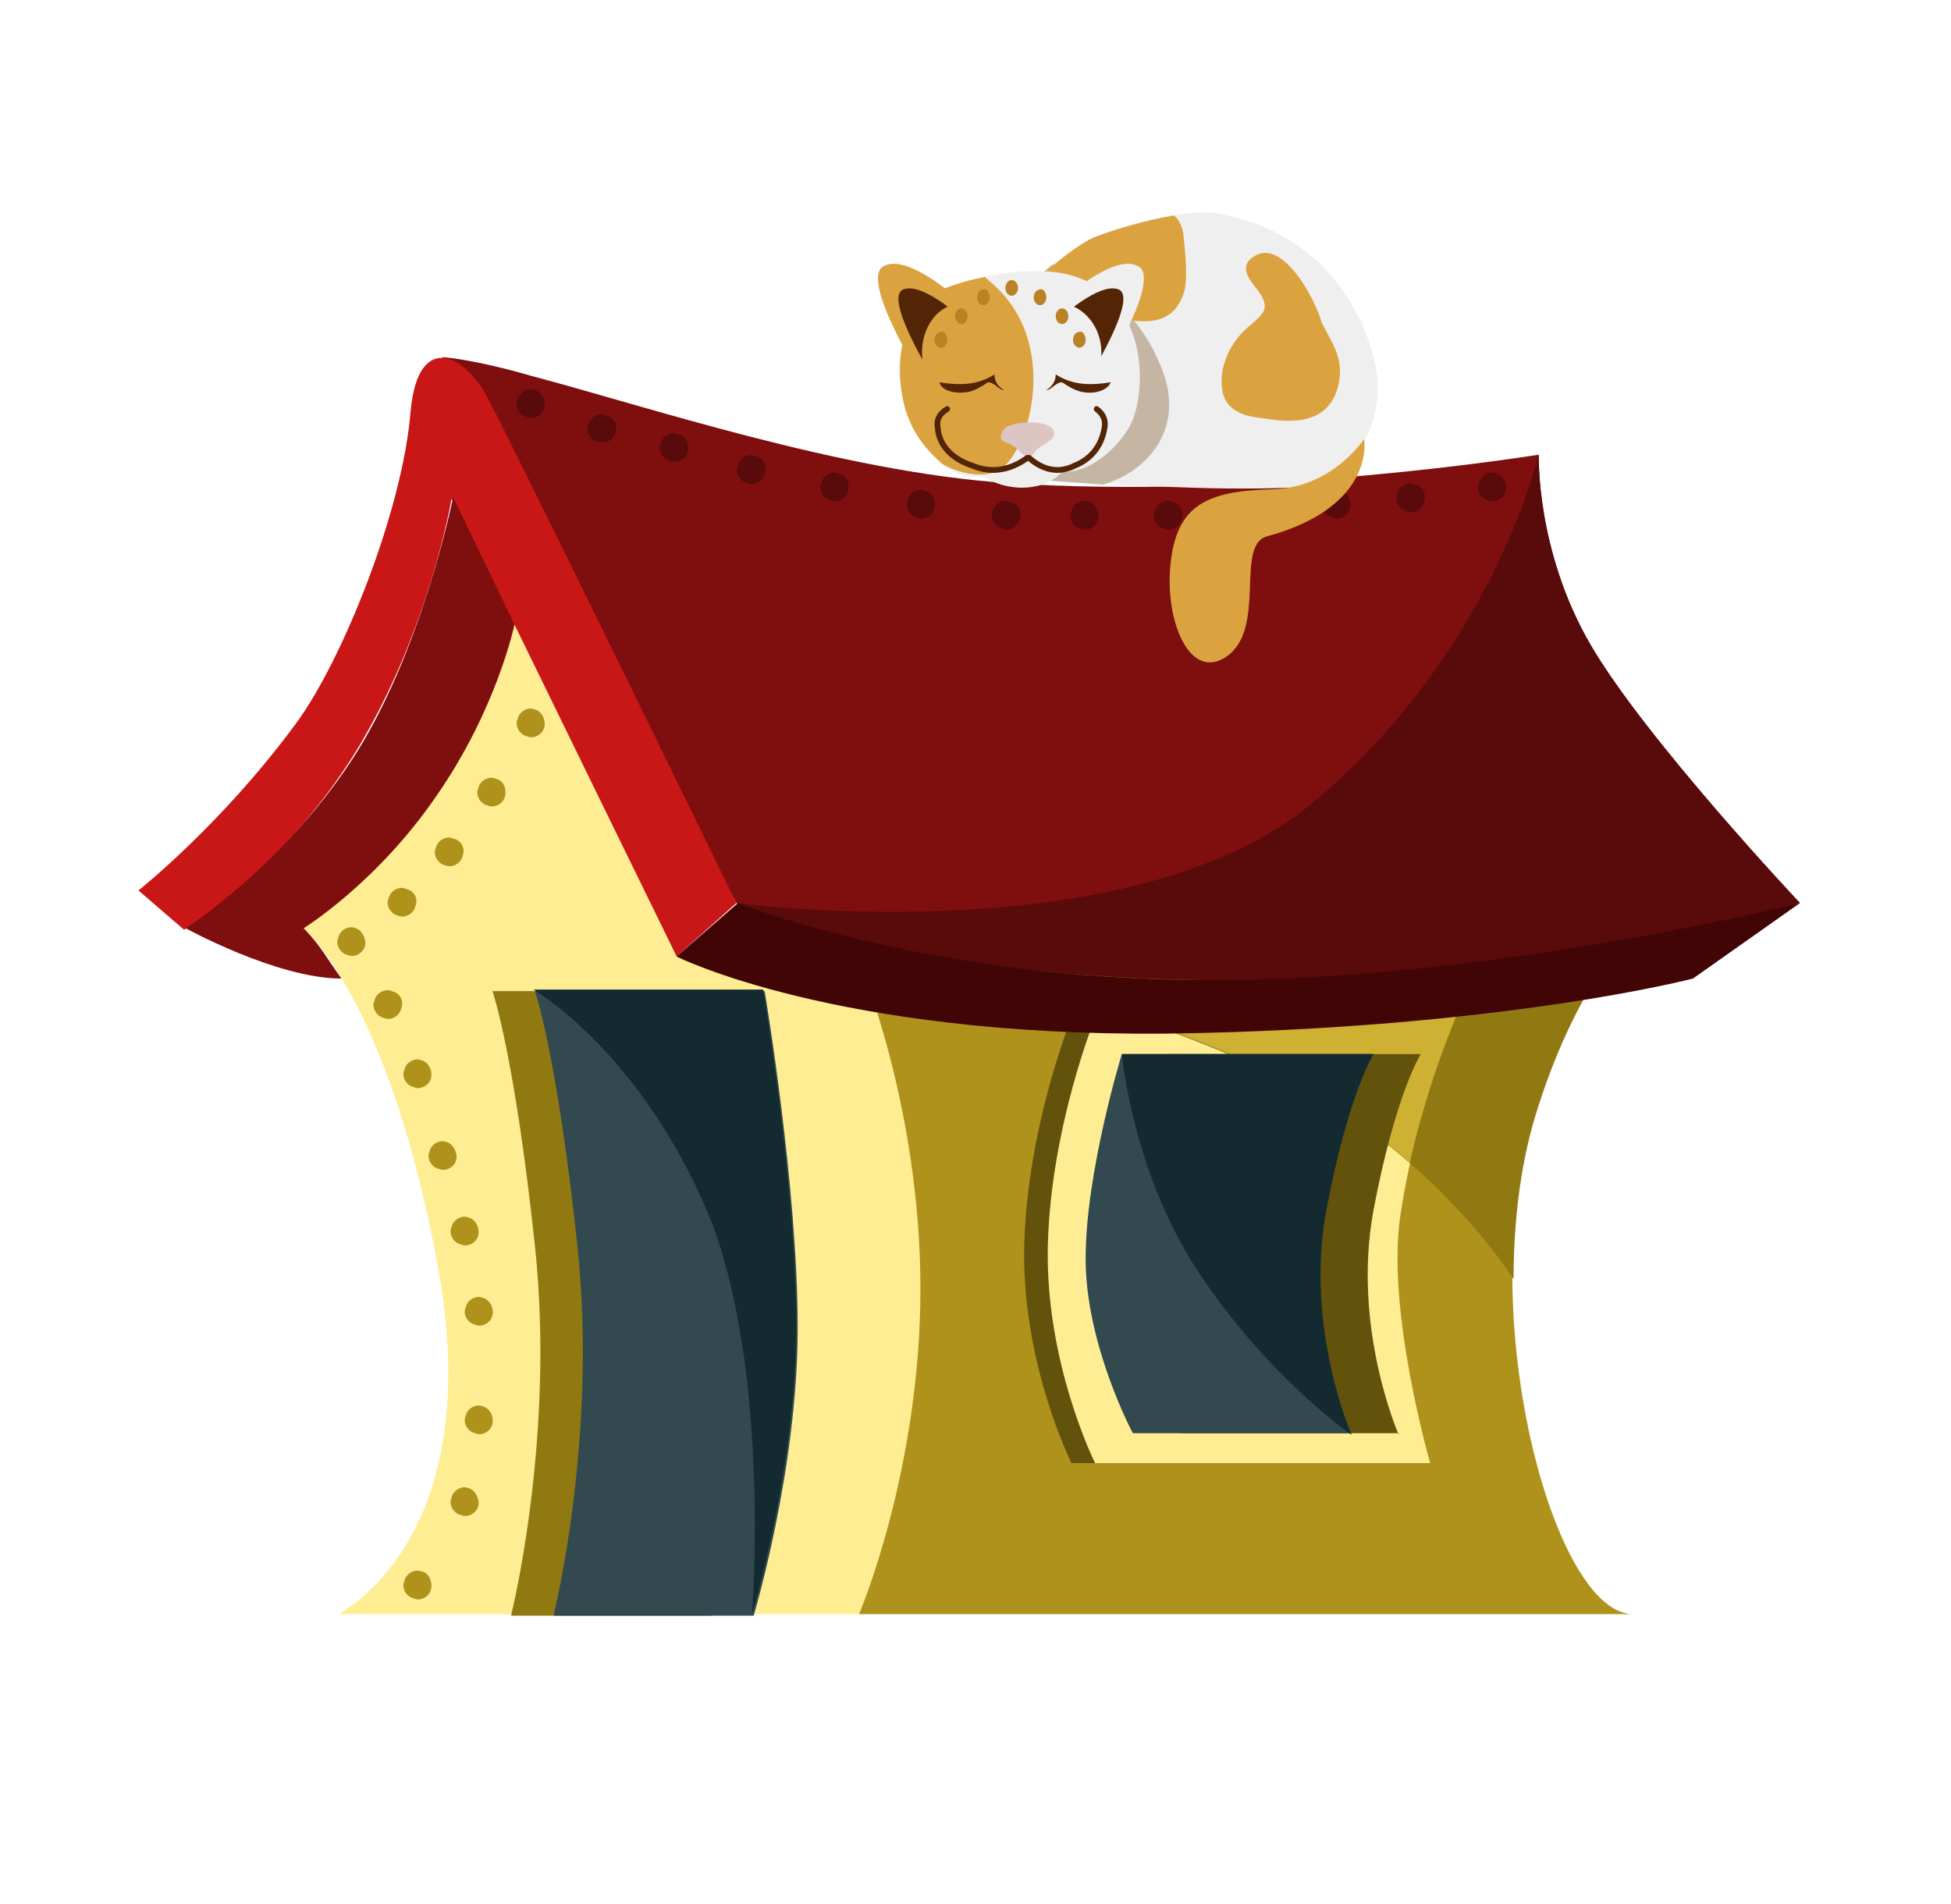 <?xml version="1.0" encoding="utf-8"?>
<!-- Generator: Adobe Illustrator 22.1.0, SVG Export Plug-In . SVG Version: 6.00 Build 0)  -->
<svg version="1.1" id="Layer_1" xmlns="http://www.w3.org/2000/svg" xmlns:xlink="http://www.w3.org/1999/xlink" x="0px" y="0px"
	 viewBox="0 0 124 121" style="enable-background:new 0 0 124 121;" xml:space="preserve">
<style type="text/css">
	.st0{fill:#AF921B;}
	.st1{fill:#63520C;}
	.st2{fill:#FFED94;}
	.st3{fill:#917912;}
	.st4{fill:#CEB032;}
	.st5{fill:#7F0E0E;}
	.st6{fill:#590A0A;}
	.st7{fill:#C91717;}
	.st8{fill:#31494F;}
	.st9{fill:#132A30;}
	.st10{fill:#420505;}
	.st11{fill:#EFEFEF;}
	.st12{fill:#C5B6A4;}
	.st13{fill:#DBA340;}
	.st14{fill:#532506;}
	.st15{fill:#DDC5C3;}
	.st16{fill:none;stroke:#532506;stroke-width:0.365;stroke-linecap:round;stroke-linejoin:round;stroke-miterlimit:10;}
	.st17{fill:#BA8125;}
</style>
<path class="st0" d="M103.8,59.1H54.6v43.5l49.2,0c-5.1,0-10.1-19-6.4-31.4C100.1,62.5,103.8,59.1,103.8,59.1z"/>
<path class="st1" d="M68.1,93c0,0-3.2-6.4-3-13.9c0.2-7.5,3-14.4,3-14.4l23-0.2c0,0-2.6,5.9-3.6,12.8C86.6,83.3,89.4,93,89.4,93
	H68.1z"/>
<path class="st2" d="M69.6,93c0,0-3.2-6.4-3-13.9s3-14.4,3-14.4l23-0.2c0,0-2.6,5.9-3.6,12.8C88.1,83.3,90.9,93,90.9,93H69.6z"/>
<path class="st3" d="M103.8,59.1H54.6c0,0,19.2,5.4,28,10c8.8,4.6,13.6,12.2,13.6,12.2c0-3.5,0.4-7,1.3-10.1
	C100.1,62.5,103.8,59.1,103.8,59.1z"/>
<path class="st4" d="M72.2,64.7c3.9,1.4,7.7,2.9,10.4,4.4c2.7,1.4,5.1,3.1,7,4.8c1.2-5.3,3-9.4,3-9.4L72.2,64.7z"/>
<path class="st5" d="M28.1,22.7l18.7,34.7c0,0,11,4.9,31.2,4.9s36.4-4.9,36.4-4.9S104.6,47,101.1,41c-3.5-6-3.3-12.1-3.3-12.1
	S80,31.8,64,30.7c-10.5-0.7-23-4.9-30.2-6.8C30,22.8,28.1,22.7,28.1,22.7z"/>
<path class="st6" d="M46.8,57.4c0,0,11,4.9,31.2,4.9s36.4-4.9,36.4-4.9S104.6,47,101.1,41c-3.5-6-3.3-12.1-3.3-12.1
	s-3,12.9-14.7,22.4C71.3,60.7,46.8,57.4,46.8,57.4z"/>
<path class="st7" d="M43,60.8l3.8-3.4c0,0-14.2-29.1-15.7-31.9c-1.4-2.9-4.5-4.6-5,0.6c-0.5,6.4-4.4,16-7.3,19.9
	c-4.7,6.4-10,10.6-10,10.6l2.9,2.5c0,0,6.1-3.6,10.9-11.3c4.7-7.7,6.1-16.1,6.1-16.1L43,60.8z"/>
<path class="st2" d="M21.5,102.6c0,0,9.4-4.6,6.4-21.7C24.8,63.6,19.3,59,19.3,59l13.4-19.3L43,60.8l11.6,0.3c0,0,3.9,9.2,3.9,20.8
	s-3.9,20.7-3.9,20.7H21.5z"/>
<path class="st3" d="M32.5,102.6c0,0,2.8-11.2,1.5-23.4s-2.7-16.2-2.7-16.2h14.6c0,0,2.1,12.4,2.1,21.4c0,9-2.8,18.3-2.8,18.3H32.5z
	"/>
<path class="st8" d="M35.2,102.6c0,0,2.8-11.2,1.5-23.4c-1.3-12.2-2.7-16.2-2.7-16.2h14.6c0,0,2.1,12.4,2.1,21.4
	c0,9-2.8,18.3-2.8,18.3H35.2z"/>
<path class="st9" d="M33.9,62.9h14.6c0,0,2.1,12.4,2.1,21.4c0,9-2.8,18.3-2.8,18.3s1.3-16.7-3.2-26.4C40.2,66.5,33.9,62.9,33.9,62.9
	z"/>
<g>
	<path class="st1" d="M88.9,91.2c0,0-3-6.8-1.6-14.3c1.4-7.4,3-9.9,3-9.9H74.3c0,0-2.3,7.5-2.3,13c0,5.5,3,11.1,3,11.1H88.9z"/>
	<path class="st8" d="M85.9,91.2c0,0-3-6.8-1.6-14.3c1.4-7.4,3-9.9,3-9.9H71.3c0,0-2.3,7.5-2.3,13c0,5.5,3,11.1,3,11.1H85.9z"/>
	<path class="st9" d="M85.9,91.2c0,0-3-6.8-1.6-14.3c1.4-7.4,3-9.9,3-9.9H71.3c0,0,0.7,7.8,5.1,14.2C80.8,87.7,85.9,91.2,85.9,91.2z
		"/>
</g>
<path class="st5" d="M19.3,59c0,0,0.7,0.7,1.3,1.6c0.6,0.9,1.1,1.6,1.1,1.6c-4.1,0-9.9-3.2-9.9-3.2s6-3.8,10.5-10.6
	c4.5-6.8,6.5-16.8,6.5-16.8l3.9,8.1c0,0-1.1,5.3-4.9,10.8C24,56.1,19.3,59,19.3,59z"/>
<path class="st10" d="M114.4,57.4c0,0-19.4,4.9-37.4,4.9s-30.1-4.9-30.1-4.9L43,60.8c0,0,10.1,5.1,31.2,4.9
	c21.2-0.3,33.4-3.5,33.4-3.5L114.4,57.4z"/>
<path class="st6" d="M43.7,28.7c-0.1,0.5-0.7,0.8-1.1,0.6c-0.5-0.1-0.8-0.7-0.6-1.1c0.1-0.5,0.7-0.8,1.1-0.6
	C43.6,27.7,43.8,28.2,43.7,28.7z"/>
<path class="st6" d="M53.9,31.2c-0.1,0.5-0.7,0.8-1.1,0.6c-0.5-0.1-0.8-0.7-0.6-1.1c0.1-0.5,0.7-0.8,1.1-0.6
	C53.8,30.2,54,30.7,53.9,31.2z"/>
<path class="st6" d="M64.8,33c-0.1,0.5-0.7,0.8-1.1,0.6c-0.5-0.1-0.8-0.7-0.6-1.1c0.1-0.5,0.7-0.8,1.1-0.6C64.7,32,65,32.5,64.8,33z
	"/>
<path class="st6" d="M75.1,33c-0.1,0.5-0.7,0.8-1.1,0.6c-0.5-0.1-0.8-0.7-0.6-1.1c0.1-0.5,0.7-0.8,1.1-0.6C75,32,75.3,32.5,75.1,33z
	"/>
<path class="st6" d="M69.8,33c-0.1,0.5-0.7,0.8-1.1,0.6c-0.5-0.1-0.8-0.7-0.6-1.1c0.1-0.5,0.7-0.8,1.1-0.6
	C69.6,32,69.9,32.5,69.8,33z"/>
<path class="st6" d="M80.5,33c-0.1,0.5-0.7,0.8-1.1,0.6c-0.5-0.1-0.8-0.7-0.6-1.1c0.1-0.5,0.7-0.8,1.1-0.6
	C80.4,32,80.6,32.5,80.5,33z"/>
<path class="st6" d="M85.8,32.3c-0.1,0.5-0.7,0.8-1.1,0.6c-0.5-0.1-0.8-0.7-0.6-1.1c0.1-0.5,0.7-0.8,1.1-0.6
	C85.7,31.3,85.9,31.9,85.8,32.3z"/>
<path class="st6" d="M90.5,31.9c-0.1,0.5-0.7,0.8-1.1,0.6c-0.5-0.1-0.8-0.7-0.6-1.1c0.1-0.5,0.7-0.8,1.1-0.6
	C90.4,30.9,90.7,31.4,90.5,31.9z"/>
<path class="st6" d="M95.7,31.2c-0.1,0.5-0.7,0.8-1.1,0.6c-0.5-0.1-0.8-0.7-0.6-1.1c0.1-0.5,0.7-0.8,1.1-0.6
	C95.5,30.2,95.8,30.7,95.7,31.2z"/>
<path class="st6" d="M34.6,25.9c-0.1,0.5-0.7,0.8-1.1,0.6c-0.5-0.1-0.8-0.7-0.6-1.1c0.1-0.5,0.7-0.8,1.1-0.6
	C34.4,24.9,34.7,25.4,34.6,25.9z"/>
<path class="st6" d="M39.1,27.5C39,28,38.5,28.2,38,28.1c-0.5-0.1-0.8-0.7-0.6-1.1c0.1-0.5,0.7-0.8,1.1-0.6
	C39,26.5,39.3,27,39.1,27.5z"/>
<path class="st0" d="M23.2,60.1c-0.1,0.5-0.7,0.8-1.1,0.6c-0.5-0.1-0.8-0.7-0.6-1.1c0.1-0.5,0.7-0.8,1.1-0.6
	C23,59.1,23.3,59.7,23.2,60.1z"/>
<path class="st0" d="M26.4,57.6c-0.1,0.5-0.7,0.8-1.1,0.6c-0.5-0.1-0.8-0.7-0.6-1.1c0.1-0.5,0.7-0.8,1.1-0.6
	C26.3,56.6,26.6,57.1,26.4,57.6z"/>
<path class="st0" d="M29.4,54.4c-0.1,0.5-0.7,0.8-1.1,0.6c-0.5-0.1-0.8-0.7-0.6-1.1c0.1-0.5,0.7-0.8,1.1-0.6
	C29.3,53.4,29.6,53.9,29.4,54.4z"/>
<path class="st0" d="M32.1,50.6c-0.1,0.5-0.7,0.8-1.1,0.6c-0.5-0.1-0.8-0.7-0.6-1.1c0.1-0.5,0.7-0.8,1.1-0.6
	C32,49.6,32.2,50.1,32.1,50.6z"/>
<path class="st0" d="M34.6,46.2c-0.1,0.5-0.7,0.8-1.1,0.6c-0.5-0.1-0.8-0.7-0.6-1.1c0.1-0.5,0.7-0.8,1.1-0.6
	C34.4,45.2,34.7,45.7,34.6,46.2z"/>
<path class="st0" d="M27.4,68.5c-0.1,0.5-0.7,0.8-1.1,0.6c-0.5-0.1-0.8-0.7-0.6-1.1c0.1-0.5,0.7-0.8,1.1-0.6
	C27.2,67.5,27.5,68,27.4,68.5z"/>
<path class="st0" d="M31.3,83.6c-0.1,0.5-0.7,0.8-1.1,0.6c-0.5-0.1-0.8-0.7-0.6-1.1c0.1-0.5,0.7-0.8,1.1-0.6
	C31.1,82.6,31.4,83.1,31.3,83.6z"/>
<path class="st0" d="M31.3,90.5c-0.1,0.5-0.7,0.8-1.1,0.6c-0.5-0.1-0.8-0.7-0.6-1.1c0.1-0.5,0.7-0.8,1.1-0.6
	C31.1,89.5,31.4,90,31.3,90.5z"/>
<path class="st0" d="M30.4,95.7c-0.1,0.5-0.7,0.8-1.1,0.6c-0.5-0.1-0.8-0.7-0.6-1.1c0.1-0.5,0.7-0.8,1.1-0.6
	C30.2,94.7,30.5,95.3,30.4,95.7z"/>
<path class="st0" d="M27.4,101c-0.1,0.5-0.7,0.8-1.1,0.6c-0.5-0.1-0.8-0.7-0.6-1.1c0.1-0.5,0.7-0.8,1.1-0.6
	C27.2,99.9,27.5,100.5,27.4,101z"/>
<path class="st0" d="M25.5,64.1c-0.1,0.5-0.7,0.8-1.1,0.6c-0.5-0.1-0.8-0.7-0.6-1.1c0.1-0.5,0.7-0.8,1.1-0.6
	C25.4,63.1,25.7,63.6,25.5,64.1z"/>
<path class="st0" d="M30.4,78.5c-0.1,0.5-0.7,0.8-1.1,0.6c-0.5-0.1-0.8-0.7-0.6-1.1c0.1-0.5,0.7-0.8,1.1-0.6
	C30.2,77.5,30.5,78,30.4,78.5z"/>
<path class="st0" d="M29,73.7c-0.1,0.5-0.7,0.8-1.1,0.6c-0.5-0.1-0.8-0.7-0.6-1.1c0.1-0.5,0.7-0.8,1.1-0.6
	C28.8,72.7,29.1,73.3,29,73.7z"/>
<path class="st6" d="M48.6,30.1c-0.1,0.5-0.7,0.8-1.1,0.6c-0.5-0.1-0.8-0.7-0.6-1.1c0.1-0.5,0.7-0.8,1.1-0.6
	C48.5,29,48.8,29.6,48.6,30.1z"/>
<path class="st6" d="M59.4,32.3c-0.1,0.5-0.7,0.8-1.1,0.6c-0.5-0.1-0.8-0.7-0.6-1.1c0.1-0.5,0.7-0.8,1.1-0.6
	C59.3,31.3,59.5,31.9,59.4,32.3z"/>
<g>
	<path class="st11" d="M63.6,20.9c0.2-1.8,4.7-5.4,5.9-5.8c2.1-0.9,5.9-1.9,8.1-1.5c4.2,0.8,8,3.5,9.6,8.7c1.5,5-1.9,8.6-5.2,8.7
		c-5.3,0.2-10.7-0.2-15.9-0.5c-0.8,0-1.2,0.2-1.7-0.8c-0.8-1.6-0.4-4.2-0.3-6C64,21.9,63.3,22.5,63.6,20.9"/>
	<path class="st12" d="M70.1,30.8c2.8-0.8,5.2-3.5,3.8-7.2c-1.3-3.5-3.9-5.7-7-6.8c-1.6,1.3-3.3,3.1-3.4,4.1c-0.3,1.6,0.5,1,0.4,2.8
		c-0.1,1.8-0.5,4.4,0.3,6c0.5,1,0.8,0.8,1.7,0.8C67.3,30.6,68.7,30.7,70.1,30.8z"/>
	<path class="st13" d="M69.9,20.1c1.8,0.1,4.6,1.3,5.4-1.7c0.2-1,0-2.6-0.1-3.6c-0.1-0.5-0.3-0.9-0.6-1.1c-1.8,0.3-3.8,0.9-5.1,1.4
		c-0.7,0.3-2.4,1.5-3.8,2.9c0,0.2-0.1,0.4-0.1,0.6C65.6,21.1,68.7,20,69.9,20.1z"/>
	<path class="st13" d="M84,20.5c-0.4-1.5-2.5-5.4-4.3-4.2c-1,0.6-0.3,1.5,0.2,2.1c1,1.3,0.3,1.6-0.7,2.5c-1,0.9-1.8,2.5-1.5,4
		c0.3,1.4,1.7,1.6,2.7,1.7c1.7,0.3,4.2,0.4,4.7-2.3C85.4,22.7,84.6,21.7,84,20.5"/>
	<path class="st11" d="M61.2,28.8c1,2.3,4.6,2.9,6.2,1.3c0.4-0.4,1-1,0.9-1.6c-1.3-0.5-2.9-0.3-4.3,0c-0.9,0.2-2,0.1-2.9,0.5"/>
	<path class="st11" d="M59.8,18.4c0,0-3.3,3.1-2.6,5.9c2.6,9.9,8.1,4.6,8.1,4.6c2.8,2.8,5.9-0.5,6.6-2c1.1-2.4,1-8.8-4.8-9.6
		C63.5,16.9,59.8,18.4,59.8,18.4z"/>
	<path class="st11" d="M67.4,19.2c0,0,3.3-3.1,4.9-2.3c1.6,0.7-2.1,6.7-2.1,6.7L67.4,19.2z"/>
	<path class="st14" d="M67.4,20.2c0,0,2.5-2.3,3.7-1.8c1.2,0.5-1.6,5.1-1.6,5.1L67.4,20.2z"/>
	<path class="st11" d="M70,22.4c0,1.7-1.1,3.1-2.5,3.1c-1.4,0-2.5-1.4-2.5-3.1c0-1.7,1.1-3.1,2.5-3.1C68.8,19.4,70,20.7,70,22.4z"/>
	<path class="st13" d="M62.8,17.8c-0.1-0.1-0.1-0.1-0.2-0.2c-1.6,0.3-2.7,0.8-2.7,0.8s-2.8,0.9-2.7,5.4c0.1,2.8,1.2,4.4,2.7,5.7
		c0.9,0.5,2.2,0.9,3.4,0.5C65.3,29.2,67.7,21.7,62.8,17.8z"/>
	<path class="st13" d="M61.1,19.2c0,0-3.3-3.1-4.9-2.3c-1.6,0.7,2.1,6.7,2.1,6.7L61.1,19.2z"/>
	<path class="st14" d="M61.1,20.2c0,0-2.5-2.3-3.7-1.8c-1.2,0.5,1.6,5.1,1.6,5.1L61.1,20.2z"/>
	<path class="st15" d="M63.8,27.3c-0.6,0.9,0.3,0.7,0.8,1.2c0.6,0.6,0.8,0.8,1.2,0.2c0.3-0.4,1.2-0.7,1.2-1.1
		C67.1,26.6,64.2,26.7,63.8,27.3z"/>
	<path class="st13" d="M63.6,22.4c0,1.7-1.1,3.1-2.5,3.1c-1.4,0-2.5-1.4-2.5-3.1c0-1.7,1.1-3.1,2.5-3.1
		C62.4,19.4,63.6,20.7,63.6,22.4z"/>
	<path class="st14" d="M59.7,24.3c1.3,0.2,2.4,0.2,3.5-0.5c0,0.5,0.3,0.8,0.6,1c-0.3,0-0.6-0.5-1-0.5c0,0-0.6,0.4-0.9,0.5
		C61.2,25.1,59.9,25,59.7,24.3"/>
	<path class="st14" d="M70.6,24.3c-1.3,0.2-2.4,0.2-3.5-0.5c0,0.5-0.3,0.8-0.6,1c0.3,0,0.6-0.5,1-0.5c0,0,0.6,0.4,0.9,0.5
		C69.1,25.1,70.3,25,70.6,24.3"/>
	<path class="st13" d="M86.7,27.9c0,0-2,3.1-5.8,3.2c-4.2,0.1-6.1,1-6.5,4.7c-0.4,3.6,1.2,7.6,3.6,5.9c2.5-1.8,0.5-7,2.5-7.6
		C87.5,32.2,86.7,27.9,86.7,27.9z"/>
	<path class="st16" d="M65.4,29.1c0.9,0.8,1.9,1,2.9,0.5c1-0.4,1.7-1.2,1.9-2.4c0.1-0.5-0.1-0.9-0.5-1.2"/>
	<path class="st16" d="M65.3,29.1c-1.1,0.8-2.3,1-3.5,0.5c-1.2-0.4-2.1-1.2-2.2-2.4c-0.1-0.5,0.1-0.9,0.6-1.2"/>
	<g>
		<g>
			<g>
				<path class="st17" d="M60.2,21.6c0,0.3-0.2,0.5-0.4,0.5c-0.2,0-0.4-0.2-0.4-0.5s0.2-0.5,0.4-0.5C60,21,60.2,21.3,60.2,21.6z"/>
			</g>
			<g>
				<path class="st17" d="M61.5,20.1c0,0.3-0.2,0.5-0.4,0.5c-0.2,0-0.4-0.2-0.4-0.5s0.2-0.5,0.4-0.5C61.3,19.6,61.5,19.8,61.5,20.1z
					"/>
			</g>
			<g>
				<path class="st17" d="M62.9,18.9c0,0.3-0.2,0.5-0.4,0.5c-0.2,0-0.4-0.2-0.4-0.5c0-0.3,0.2-0.5,0.4-0.5
					C62.7,18.3,62.9,18.6,62.9,18.9z"/>
			</g>
			<g>
				<path class="st17" d="M66.5,18.9c0,0.3-0.2,0.5-0.4,0.5c-0.2,0-0.4-0.2-0.4-0.5c0-0.3,0.2-0.5,0.4-0.5
					C66.3,18.3,66.5,18.6,66.5,18.9z"/>
			</g>
			<g>
				<path class="st17" d="M64.7,18.3c0,0.3-0.2,0.5-0.4,0.5c-0.2,0-0.4-0.2-0.4-0.5c0-0.3,0.2-0.5,0.4-0.5
					C64.5,17.8,64.7,18,64.7,18.3z"/>
			</g>
			<g>
				<path class="st17" d="M67.9,20.1c0,0.3-0.2,0.5-0.4,0.5c-0.2,0-0.4-0.2-0.4-0.5s0.2-0.5,0.4-0.5C67.7,19.6,67.9,19.8,67.9,20.1z
					"/>
			</g>
			<g>
				<path class="st17" d="M69,21.6c0,0.3-0.2,0.5-0.4,0.5c-0.2,0-0.4-0.2-0.4-0.5s0.2-0.5,0.4-0.5C68.8,21,69,21.3,69,21.6z"/>
			</g>
		</g>
	</g>
</g>
</svg>
